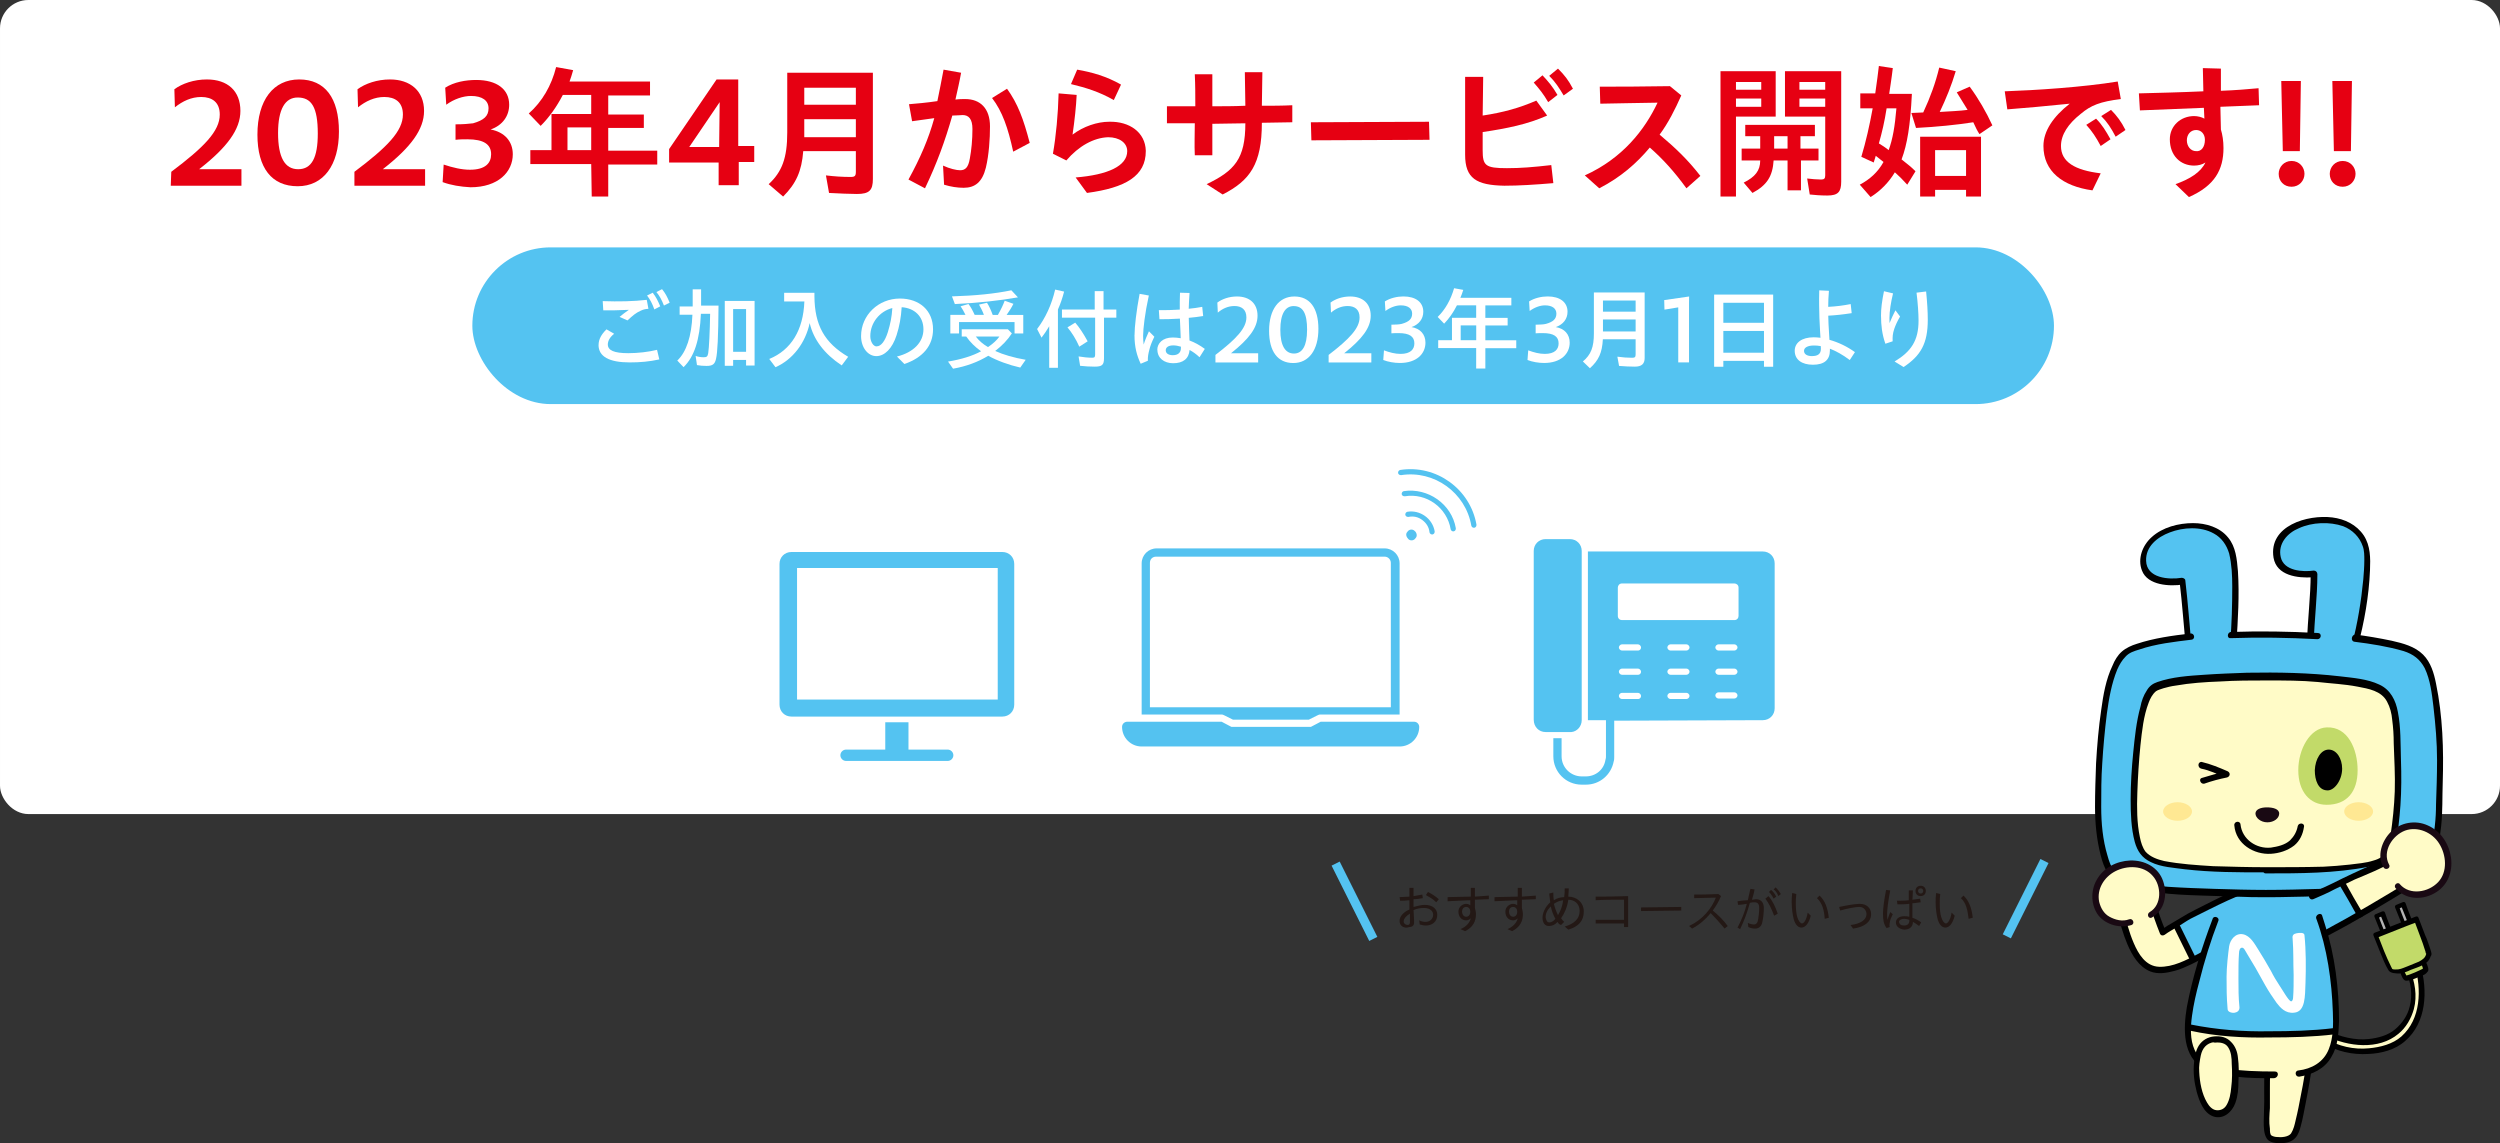 <?xml version="1.0" encoding="UTF-8"?>
<svg id="_レイヤー_2" data-name="レイヤー 2" xmlns="http://www.w3.org/2000/svg" viewBox="0 0 484.6 221.6">
  <rect x="0" y="0" width="484.6" height="221.6" fill="#333333" stroke="none"/>
  <defs>
    <style>
      .cls-1 {
        fill: #e60012;
      }

      .cls-2, .cls-3 {
        fill: #fff;
      }

      .cls-4 {
        fill: #fffbc7;
      }

      .cls-5 {
        fill: #ffe893;
      }

      .cls-6 {
        fill: #c2da69;
      }

      .cls-7 {
        fill: #b3b3b3;
      }

      .cls-8 {
        fill: #190913;
      }

      .cls-9 {
        fill: #231815;
      }

      .cls-10 {
        fill: #54c2f0;
      }

      .cls-11 {
        fill: #54c3f1;
      }

      .cls-3 {
        stroke: #fff;
      }

      .cls-3, .cls-12 {
        stroke-miterlimit: 10;
      }

      .cls-12 {
        fill: none;
        stroke: #54c3f1;
        stroke-width: 1.76px;
      }
    </style>
  </defs>
  <g id="_レイヤー_2-2" data-name=" レイヤー 2">
    <g>
      <line class="cls-12" x1="258.9" y1="167.4" x2="266.2" y2="182"/>
      <line class="cls-12" x1="396.3" y1="166.9" x2="389" y2="181.5"/>
      <rect class="cls-3" x=".5" y=".5" width="483.6" height="156.8" rx="5" ry="5"/>
      <g>
        <path class="cls-9" d="M271.3,178.4c0-.7,.7-1.6,1.9-2.1v-1.8c-.7,.1-1.3,.1-1.8,.1l-.1-.7c.5,0,1.2-.1,1.9-.1v-1.7h.8v1.6c.6-.1,1.2-.2,1.7-.3l.1,.7c-.5,.1-1.2,.2-1.8,.2v1.5c.8-.2,1.5-.4,2.2-.4,1.5,0,2.4,.8,2.4,1.9,0,1.4-1,2.1-2.2,2.1-.4,0-.9-.1-1.2-.2l-.1-.8c.4,.2,.8,.3,1.2,.3,.9,0,1.5-.6,1.5-1.4,0-.6-.5-1.3-1.8-1.3-.6,0-1.3,.1-2,.4l.1,1.9v.6c0,.6-.5,.8-.9,.8-1.1,.4-2-.3-1.9-1.3h0Zm1.6,.9c.2,0,.4-.2,.4-.5v-1.7c-.7,.4-1.2,1-1.2,1.4-.1,.5,.4,.8,.8,.8h0Zm3.5-5.8l.4-.6c.8,.4,1.4,.8,2.1,1.4l-.5,.6c-.7-.7-1.3-1-2-1.4h0Z"/>
        <path class="cls-9" d="M283.1,180.1c1-.4,1.8-1.2,2-2.1-.3,.3-.6,.4-.9,.4-.9,0-1.5-.7-1.5-1.7,0-.9,.8-1.5,1.5-1.5,.3,0,.6,.1,.8,.3v-1c-1.5,.1-3.1,.1-4.4,.2v-.8c1.3,0,2.9-.1,4.5-.1v-1.7h.8v1.7c1-.1,1.9-.1,2.7-.2v.7c-.8,0-1.7,.1-2.7,.1v1.6c.1,.4,.2,.8,.2,1.2,0,1.3-.5,2.5-2.1,3.3l-.9-.4h0Zm1.9-3.4c0-.5-.3-.9-.8-.9s-.8,.4-.8,.9,.3,1,.8,1,.8-.4,.8-1Z"/>
        <path class="cls-9" d="M292.2,180.1c1-.4,1.8-1.2,2-2.1-.3,.3-.6,.4-.9,.4-.9,0-1.5-.7-1.5-1.7,0-.9,.8-1.5,1.5-1.5,.3,0,.6,.1,.8,.3v-1c-1.5,.1-3.1,.1-4.4,.2v-.8c1.3,0,2.9-.1,4.5-.1v-1.7h.8v1.7c1-.1,1.9-.1,2.7-.2v.7c-.8,0-1.7,.1-2.7,.1v1.6c.1,.4,.2,.8,.2,1.2,0,1.3-.5,2.5-2.1,3.3l-.9-.4h0Zm1.9-3.4c0-.5-.3-.9-.8-.9s-.8,.4-.8,.9,.3,1,.8,1,.8-.4,.8-1Z"/>
        <path class="cls-9" d="M301.9,178.7c-.5,.6-1.1,.8-1.7,.8-.7,0-1.2-.6-1.2-1.6,0-.9,.5-2.1,1.5-3-.1-.5-.1-1.1-.2-1.7l.8-.2c0,.5,0,1,.1,1.5,.6-.4,1.3-.6,2-.6,.1-.6,.1-1.1,.1-1.7h.8c0,.5-.1,1.1-.1,1.6,1.6,0,3,1.1,3,2.9s-1,2.9-3,3.5l-.7-.6c1.8-.5,2.9-1.5,2.9-3s-1.1-2.2-2.2-2.2c-.2,1.4-.7,2.6-1.4,3.6,.2,.3,.4,.5,.6,.7l-.6,.6c-.4-.1-.5-.3-.7-.6h0Zm-1.6,.1c.4,0,.8-.2,1.2-.7-.4-.7-.7-1.5-.9-2.4-.7,.7-1,1.4-1,2.1,.1,.6,.3,1,.7,1h0Zm1.7-1.4c.5-.8,.9-1.9,1-2.9-.7,.1-1.2,.3-1.8,.7,.2,.8,.5,1.6,.8,2.2Z"/>
        <path class="cls-9" d="M309.3,178.3h5.5v-3.9c-2.1,0-3.9,0-5.5,.1v-.7c1.5,0,3.6,0,6.3-.1v6h-.8v-.7h-5.5v-.7h0Z"/>
        <path class="cls-9" d="M318.1,175.9l7.8-.1v.7l-7.8,.1v-.7Z"/>
        <path class="cls-9" d="M327.4,179.5c2.6-1.2,4.4-3.4,5.2-5.5-1.5,0-3,.1-4.2,.1v-.7c1.2,0,2.7,0,4.7-.1l.5,.4c-.4,1-1,2-1.6,2.8,1.1,.9,2.1,1.9,2.9,3l-.6,.5c-.9-1.1-1.8-2.1-2.7-3-1,1.2-2.1,2.2-3.6,3l-.6-.5h0Z"/>
        <path class="cls-9" d="M336.8,179.8c.8-1.5,1.4-3,1.8-4.6-.6,.1-1.2,.2-1.7,.2l-.1-.7c.6-.1,1.5-.2,2-.2,.2-.8,.3-1.5,.5-2.2l.8,.1c-.1,.7-.3,1.3-.5,2,.3,0,.6-.1,.8-.1,.9,0,1.5,.6,1.5,1.7,0,.9-.1,1.9-.3,2.8-.2,.9-.8,1.2-1.4,1.2-.4,0-.9-.1-1.3-.3l-.1-.8c.4,.2,.9,.3,1.2,.3,.4,0,.7-.3,.8-1,.1-.6,.2-1.4,.2-2.2s-.3-1.1-.9-1.1c-.2,0-.5,0-.9,.1-.5,1.8-1.1,3.5-1.9,5.1l-.5-.3h0Zm5.4-5.6l.6-.5c.8,.9,1.3,2,1.8,3.4l-.7,.4c-.5-1.3-1-2.4-1.7-3.3Zm.7-1.3l.4-.4c.4,.3,.7,.7,1,1.3l-.5,.4c-.3-.6-.6-1-.9-1.3Zm.9-.5l.4-.4c.4,.4,.7,.8,1,1.3l-.5,.4c-.2-.6-.5-1-.9-1.3Z"/>
        <path class="cls-9" d="M347.7,178.2c-.2-.8-.4-2-.4-3.3,0-.5,0-1.1,.1-1.8l.8,.2c-.1,.7-.1,1.2-.1,1.9,0,1.1,.1,2,.3,2.6,.2,.7,.6,1.2,.9,1.2,.4,0,.9-.8,1.1-2.1l.6,.6c-.4,1.6-1.1,2.3-1.8,2.3s-1.2-.6-1.5-1.6h0Zm4.5-4.1l.5-.5c1.1,1,1.6,2.5,1.8,4.3l-.8,.2c-.1-1.7-.5-3.1-1.5-4h0Z"/>
        <path class="cls-9" d="M358.7,179.3c1.9-.2,3.1-1,3.1-2.1,0-.7-.5-1.4-1.4-1.4-.5,0-1,.1-1.6,.2s-1.4,.3-2.1,.5l-.2-.7c.6-.1,1.4-.3,2.1-.4s1.4-.2,1.9-.2c1.3,0,2.2,.8,2.2,2,0,1.5-1.3,2.5-3.5,2.8l-.5-.7h0Z"/>
        <path class="cls-9" d="M365,177.1c0-1,.2-2.6,.6-4.6l.8,.1c-.4,2-.6,3.8-.6,4.5,0,.4,0,.8,.1,1.2,.1-.5,.3-1,.5-1.5l.5,.4c-.2,.5-.4,.8-.5,1.2-.1,.5-.2,.9-.1,1.3l-.6,.2c-.6-.8-.7-1.6-.7-2.8h0Zm2.5,1.7c0-.7,.6-1.2,1.6-1.2,.3,0,.6,0,1,.1v-2.5c-.8,.1-1.5,.1-2.3,.1l-.1-.7c.8,0,1.6,0,2.3-.1v-1.9h.8c0,.7-.1,1.3-.1,1.8,.5-.1,1-.1,1.5-.2l.1,.7c-.5,.1-1,.1-1.6,.2v2.8c.6,.2,1.2,.5,1.7,.9l-.4,.7c-.4-.3-.8-.6-1.2-.8,0,1-.7,1.5-1.7,1.5-.9-.1-1.6-.6-1.6-1.4h0Zm1.6,.6c.6,0,1-.3,1-.9v-.2c-.3-.1-.7-.2-1-.2-.6,0-1,.3-1,.6,.1,.5,.4,.7,1,.7Zm2.2-6.7c0-.6,.4-1,1-1s1,.4,1,1-.4,1-1,1-1-.4-1-1Zm1.5,0c0-.3-.2-.5-.5-.5s-.5,.2-.5,.5,.2,.5,.5,.5,.5-.2,.5-.5Z"/>
        <path class="cls-9" d="M375.6,178.2c-.2-.8-.4-2-.4-3.3,0-.5,0-1.1,.1-1.8l.8,.2c-.1,.7-.1,1.2-.1,1.9,0,1.1,.1,2,.3,2.6,.2,.7,.6,1.2,.9,1.2,.4,0,.9-.8,1.1-2.1l.6,.6c-.4,1.6-1.1,2.3-1.8,2.3s-1.2-.6-1.5-1.6h0Zm4.5-4.1l.5-.5c1.1,1,1.6,2.5,1.8,4.3l-.8,.2c-.2-1.7-.5-3.1-1.5-4h0Z"/>
      </g>
      <g>
        <g>
          <path class="cls-4" d="M451.1,200.4c4,2,8.3,2.2,11.6,.9,2.9-1.2,7.1-5.9,4.1-13.1l1.9-.9c2.4,8.7-1.3,14.3-5.3,15.7-4.5,1.7-9.5,1.1-12.8-1.1l.5-1.5h0Z"/>
          <path d="M450.9,200.8c4.2,2.1,10.2,2.8,14-.4,1.5-1.2,2.5-3,3-4.8,.7-2.6,.2-5.3-.8-7.7-.1,.2-.1,.4-.2,.6,.6-.3,1.3-.6,1.9-.9-.2-.1-.5-.2-.7-.4,1.3,4.6,1.2,10.3-2.6,13.7-1.7,1.5-4.1,2.1-6.3,2.3-2.9,.3-6-.4-8.4-1.9,.1,.2,.1,.4,.2,.6,.2-.5,.3-1,.5-1.4,.2-.6-.7-.9-.9-.3-.2,.5-.3,1-.5,1.4-.1,.2,0,.4,.2,.6,2.6,1.6,5.7,2.3,8.8,2.1,2.5-.1,5.2-.8,7.1-2.5,4.2-3.6,4.4-9.8,3-14.7-.1-.3-.4-.5-.7-.4-.6,.3-1.3,.6-1.9,.9-.2,.1-.3,.4-.2,.6,.9,2.2,1.3,4.6,.7,6.9-.4,1.7-1.4,3.2-2.8,4.4s-3.3,1.7-5.1,1.9c-2.7,.3-5.5-.4-8-1.6-.5-.2-.9,.8-.3,1h0Z"/>
        </g>
        <g>
          <path class="cls-4" d="M439.9,204.4c-.5,3.6-.3,6.3-.3,8.6,0,1.8-.3,5.8,.3,7.3,.5,1,4,1,4.8-.2,.8-1.1,1.1-3.2,2-7.1,.8-3.9,1.3-8.1,1.3-8.1"/>
          <path d="M439.2,204.4c-.4,3.1-.3,6.1-.3,9.1,0,1.3-.1,2.6-.1,3.9,0,1,0,2.4,.6,3.3,.5,.8,1.8,.9,2.6,.9,1,0,2.2-.2,2.9-1,.6-.6,.9-1.6,1.1-2.4,.4-1.4,.6-2.8,.9-4.2,.6-3,1.1-6,1.5-9,.1-.8-1.1-.9-1.2-.1-.3,2.5-.7,5-1.2,7.4-.3,1.6-.6,3.2-1,4.8-.2,.9-.4,1.8-.9,2.6-.5,.7-1.9,.8-2.7,.7-.3,0-.8-.1-1.1-.3-.3-.2-.3-.9-.3-1.3-.2-1.3-.1-2.7,0-4v-3.6c0-2.2,0-4.4,.4-6.6,.2-.9-1-1-1.2-.2h0Z"/>
        </g>
        <g>
          <path class="cls-4" d="M419.2,180.7c-.6-1.4-1.8-4.7-2.1-6.1l-6.1,1.8c.6,3.1,2.3,9.9,5.8,11.3,1.8,.8,4.2,.2,6-.5,.6-.2,1.4-.6,2.4-1.1l-3.4-6.9c-1.1,.5-1.9,1-2.6,1.5h0Z"/>
          <path class="cls-11" d="M435.3,172.5c-1.9,.6-8.7,3.9-11.1,5.2-.9,.6-1.7,1.1-2.5,1.5l3.4,6.9c2.7-1.3,6.3-3.3,8.3-4.9l1.9-8.7h0Z"/>
        </g>
        <path d="M417,174c-2,.6-4.1,1.2-6.1,1.8-.3,.1-.6,.4-.5,.7,.5,2.3,1.1,4.5,2,6.6s2.2,4.3,4.4,5.2c1.5,.6,3.2,.3,4.7-.1,1.2-.3,2.2-.8,3.3-1.3,2.5-1.2,5-2.6,7.4-4.1,.6-.4,1.1-.8,1.7-1.2,.6-.5-.2-1.4-.8-.9-2.2,1.6-4.6,2.9-7,4.2-2.3,1.2-4.9,2.6-7.6,2.5-2.6-.1-4-2.5-4.9-4.6s-1.5-4.4-2-6.6c-.2,.2-.3,.5-.5,.7,2-.6,4.1-1.2,6.1-1.8,.7-.2,.5-1.4-.2-1.1h0Z"/>
        <path d="M421.4,179.8c1,2.1,2.1,4.2,3.1,6.3,.3,.7,1.4,.2,1.1-.5-1-2.1-2.1-4.2-3.1-6.3-.4-.7-1.5-.2-1.1,.5h0Z"/>
        <g>
          <path class="cls-11" d="M452.8,199.9c.2-3.8-.3-9.8-1.1-14.4-1.3-6.6-2.8-10.5-3.9-12.1s-5.5-2.4-8.2-2.4-4.4,1-5.8,1.8c-2.1,1.2-3.5,3.7-4.4,6-1.3,3.7-2.4,6.8-3.4,10.7-.6,2.6-1.7,6.3-1.7,9.7,5.2,1.2,10,1.5,14.5,1.5,2.5-.1,9.8-.2,14-.8h0Z"/>
          <path class="cls-4" d="M438.7,200.6c-4.5,0-9.3-.3-14.5-1.5-.1,3.5,.9,6.6,4.3,7.9,4.2,1.4,11,1.3,15.2,1.3s7.6-1.6,8.7-6c.2-.6,.3-1.5,.3-2.4-4.1,.6-11.4,.7-14,.7h0Z"/>
        </g>
        <g>
          <g>
            <rect class="cls-7" x="461.31" y="177.19" width="1.3" height="4.7" transform="translate(-33.64 183.99) rotate(-21.75)"/>
            <path d="M463.3,181.1c-.4,.2-.8,.3-1.2,.5,.2,.1,.4,.1,.6,.2-.6-1.5-1.2-2.9-1.7-4.4-.1,.2-.1,.4-.2,.6,.4-.2,.8-.3,1.2-.5-.2-.1-.4-.1-.6-.2,.6,1.5,1.2,2.9,1.7,4.4,.2,.6,1.1,.2,.9-.4-.6-1.5-1.2-2.9-1.7-4.4-.1-.3-.4-.3-.6-.2-.4,.2-.8,.3-1.2,.5-.3,.1-.3,.4-.2,.6,.6,1.5,1.2,2.9,1.7,4.4,.1,.3,.4,.3,.6,.2,.4-.2,.8-.3,1.2-.5,.5-.2,0-1.1-.5-.8h0Z"/>
          </g>
          <g>
            <rect class="cls-7" x="465.4" y="175.46" width="1.3" height="4.7" transform="translate(-32.72 184.68) rotate(-21.67)"/>
            <path d="M467.3,179.3c-.4,.2-.8,.3-1.2,.5,.2,.1,.4,.1,.6,.2-.6-1.5-1.2-2.9-1.7-4.4-.1,.2-.1,.4-.2,.6,.4-.2,.8-.3,1.2-.5-.2-.1-.4-.1-.6-.2,.6,1.5,1.2,2.9,1.7,4.4,.2,.6,1.1,.2,.9-.4-.6-1.5-1.2-2.9-1.7-4.4-.1-.3-.4-.3-.6-.2-.4,.2-.8,.3-1.2,.5-.3,.1-.3,.4-.2,.6,.6,1.5,1.2,2.9,1.7,4.4,.1,.3,.4,.3,.6,.2,.4-.2,.8-.3,1.2-.5,.5-.1,.1-1-.5-.8h0Z"/>
          </g>
          <g>
            <path class="cls-6" d="M470.1,187.9c-.1,.4-3.6,1.8-3.9,1.5-.2-.2-1.4-3.2-1.4-3.2l4.1-1.7c-.1,.1,1.3,3,1.2,3.4h0Z"/>
            <path d="M469.6,187.8q.1-.1,0,0c-.1,.1-.3,.1-.4,.2-.4,.2-.7,.3-1.1,.5-.5,.2-1.4,.6-1.8,.6,.2,0,.3,.2,.2,.1-.1-.1-.1-.3-.2-.4-.2-.4-.3-.7-.5-1.1-.2-.5-.4-1-.6-1.5-.1,.2-.1,.4-.2,.6,1.4-.6,2.7-1.1,4.1-1.7-.2-.1-.4-.1-.6-.2,.2,.5,.4,.9,.6,1.4,.2,.4,.6,1.3,.6,1.7-.1,.6,.9,.7,1,.1,.1-.6-.4-1.4-.6-2s-.5-1.1-.7-1.6c-.1-.2-.4-.3-.6-.2-1.4,.6-2.7,1.1-4.1,1.7-.2,.1-.3,.4-.2,.6,.3,.7,.5,1.3,.8,2,.2,.5,.5,1.5,1.1,1.5,.8,0,1.7-.4,2.4-.7,.5-.2,1.6-.5,1.8-1.2,.1-.7-.8-1-1-.4h0Z"/>
          </g>
          <g>
            <path class="cls-6" d="M470.8,185c-.1,.5-.5,1.1-1,1.4-.5,.3-3.7,1.6-4.3,1.7-.6,.1-1.6,.1-2.1-.2-.4-.4-3-6.8-3-6.8l7.9-3.1c.1,.1,2.6,6.5,2.5,7h0Z"/>
            <path d="M470.3,184.9c-.2,.8-.7,1.1-1.4,1.5-.7,.3-1.5,.6-2.2,.9-.6,.2-1.1,.5-1.8,.6-.3,0-1,.1-1.2-.1l-.2-.4c-1-2-1.8-4.1-2.6-6.2-.1,.2-.1,.4-.2,.6,2.6-1,5.2-2.1,7.9-3.1-.2-.1-.4-.1-.6-.2,.4,1.1,.8,2.1,1.2,3.2,.3,.8,.6,1.6,.8,2.3,.1,.3,.2,.5,.2,.8,0-.1,.1,0,.1,.1s-.1,.2,0,.1c-.1,.6,.9,.7,1,.1,.1-.4-.2-1-.3-1.4-.3-.8-.5-1.6-.9-2.4-.4-1.1-.9-2.3-1.3-3.4-.1-.3-.4-.3-.6-.2-2.6,1-5.2,2.1-7.9,3.1-.3,.1-.3,.4-.2,.6,.4,1,.8,2,1.2,3,.5,1.2,1,2.6,1.7,3.7,.4,.6,1.5,.6,2.2,.6,.7-.1,1.5-.4,2.1-.7,1.5-.6,3.5-1,3.9-2.8,.2-.6-.7-.9-.9-.3h0Z"/>
          </g>
        </g>
        <path class="cls-2" d="M434.1,195.3c-.2-1.9-.2-3.7-.2-5.6,0-1.7,0-3.5,.1-4.8,0-.7,.2-1.2,.6-1.2s.6,.6,1.1,1.4c.5,.8,1.1,1.8,1.5,2.5,.6,1.1,1.3,2.3,1.9,3.4,.8,1.4,1.3,2.1,2.2,3.4,.7,.9,1.7,2.1,3.4,1.9,2.2-.2,2.1-3.2,2.2-5.8,.1-2.9,.1-6.3-.2-9.2,0-.6-1-.5-1.5-.4-.6,.1-.9,.4-.8,1,.2,2.6,.1,4.5,.2,7.1,0,1.3,0,3.2-.1,4.3,0,.3-.1,.8-.4,.8-.5-.1-1.7-2.3-2.2-3-.6-.9-1.2-1.9-1.7-2.9-.8-1.4-1.6-2.8-2.5-4.2-.7-1.1-1.5-2.6-2.9-2.9-1.5-.3-2.5,1.1-2.7,2.3-.2,1.4-.5,4.1-.5,5.9,0,2.3,0,4,.2,6.3,0,.6,.9,.8,1.4,.7s.9-.4,.9-1h0Z"/>
        <path d="M441,207.7c-3.3,0-6.6-.1-9.9-.6-1.3-.2-2.6-.6-3.8-1.3-.9-.6-1.5-1.4-1.9-2.3-.9-2-.8-4.4-.5-6.6,.3-2.2,.8-4.4,1.4-6.6,1-4,2.2-7.9,3.7-11.8,.3-.7-.9-1.1-1.1-.4-2.1,5.5-3.9,11.3-5,17.1-.7,4.2-.9,9.7,3.4,12,1.8,1,4.1,1.2,6.1,1.5,2.5,.3,4.9,.3,7.4,.3,.9-.1,1-1.3,.2-1.3h0Z"/>
        <path d="M424.6,199.8c5,1.1,10.2,1.4,15.3,1.3,4.2,0,8.4-.1,12.6-.6,.8-.1,.6-1.3-.2-1.2-4.1,.5-8.3,.6-12.4,.6-5.1,.1-10.2-.3-15.2-1.3-.7-.1-.8,1.1-.1,1.2h0Z"/>
        <path d="M435.1,171.9c-2.6,.9-5.1,2.2-7.5,3.4-1.2,.6-2.4,1.2-3.5,1.8-.9,.5-1.8,1.1-2.7,1.6-.9,.5-1.7,1-2.5,1.6,.3,.1,.6,.1,.9,.2-.8-1.9-1.6-4-2-6-.2-.8-1.4-.6-1.2,.2,.5,2.1,1.3,4.3,2.1,6.3,.2,.4,.6,.4,.9,.2,.8-.6,1.6-1,2.4-1.5,.9-.5,1.7-1.1,2.6-1.6,1.2-.6,2.4-1.2,3.6-1.8,2.4-1.2,4.9-2.4,7.4-3.3,.7-.3,.2-1.4-.5-1.1h0Z"/>
        <g>
          <path class="cls-4" d="M429.3,201.5c-3.1,.3-3.2,3.2-3.4,5.4-.2,2.2,.8,9.2,4.2,9,2.4-.2,3.2-3,3.2-7.7,.1-4-.2-7-4-6.7h0Z"/>
          <path d="M429.2,200.9c-1.2,.1-2.3,.7-3,1.8-.6,1-.8,2.1-.9,3.2-.2,1.9,0,3.8,.5,5.7,.5,1.8,1.3,4.1,3.2,4.8,2,.7,3.7-.9,4.3-2.6,.5-1.4,.6-2.8,.6-4.2,.1-1.5,.1-3.1-.1-4.6-.1-1.1-.5-2.2-1.3-3-.9-1-2.1-1.2-3.3-1.1-.8,.1-.6,1.3,.2,1.2,1-.1,2,.1,2.5,.9,.6,.9,.7,2.1,.7,3.2,.1,1.5,.1,3.1-.1,4.6-.1,1.1-.3,2.4-.9,3.4-.4,.7-1.1,1.1-2,1-.8-.1-1.4-.8-1.8-1.5-1-1.7-1.4-3.9-1.5-5.9-.1-1.1,.1-2.2,.3-3.2,.3-1.4,1.1-2.4,2.6-2.6,1,.1,.8-1.1,0-1.1h0Z"/>
        </g>
        <g>
          <g>
            <path class="cls-11" d="M424.2,125.3c-.5-5.6-.7-8.5-1.2-12.7,0,0-7,1-7.5-3.3-.4-3.7,2.6-6.3,6.8-7.1,5.1-1,8.6,.9,10,3.6,1.2,2.5,1.2,9,1,12.3-.2,4.2-.3,6.6-.3,6.6l-8.8,.6h0Z"/>
            <path d="M424.8,125.2c-.4-4.2-.7-8.5-1.2-12.7,0-.3-.4-.5-.7-.5-2.5,.4-6.8,.1-6.9-3.3-.1-2.8,2.2-4.6,4.6-5.5,2.6-1,6-1.2,8.5,.2,1.5,.8,2.5,2.2,3,3.9,.5,2.1,.6,4.3,.6,6.4,0,3.6-.1,7.3-.4,10.9,.2-.2,.3-.4,.5-.5-2.9,.2-5.8,.4-8.7,.6-.8,.1-.6,1.2,.2,1.2,2.9-.2,5.8-.4,8.7-.6,.3,0,.5-.3,.5-.5,.3-4.7,.6-9.4,.3-14.1-.2-2.3-.4-4.7-1.9-6.5-1.6-2-4.3-2.8-6.8-2.8-2.8,0-5.9,.8-8,2.7-1.8,1.6-2.8,4.2-1.9,6.5,1.1,2.9,5.4,3.1,8,2.7-.2-.2-.5-.3-.7-.5,.5,4.2,.8,8.5,1.2,12.7,0,.7,1.1,.5,1.1-.3h0Z"/>
          </g>
          <g>
            <path class="cls-11" d="M447.9,124.6c.2-5.6,.7-9.1,.7-13.3,0,0-7.5,1.1-7.2-4.4,.2-3.7,3.9-5.7,8.1-6,5.2-.4,8.1,1.9,9.1,4.8,.9,2.6,0,9.1-.5,12.3-.7,4.1-1.5,7.2-1.5,7.2l-8.7-.6h0Z"/>
            <path d="M448.5,124.6c.1-4.4,.7-8.9,.7-13.3,0-.4-.3-.7-.7-.7-2.1,.3-5.8,.1-6.4-2.6-.6-2.6,1.3-4.7,3.5-5.6,2.6-1.2,6-1.3,8.6-.4,1.8,.7,3.2,2.1,3.8,3.9,.3,.8,.3,1.8,.3,2.7,0,1.2-.1,2.5-.2,3.7-.4,4.2-1.1,8.5-2.2,12.7,.2-.1,.4-.3,.6-.4-2.9-.2-5.8-.4-8.7-.7-.8-.1-.9,1.2-.1,1.2,2.9,.2,5.8,.4,8.7,.7,.2,0,.6-.1,.6-.4,1.3-4.8,2.2-9.9,2.4-14.9,.1-2.3,.1-4.7-1.2-6.7-1.4-2.1-3.7-3.2-6.1-3.5-4.8-.6-12.4,1.6-11.4,7.8,.6,3.5,4.7,4,7.6,3.8h.3c-.2-.2-.5-.4-.7-.7,0,4.4-.6,8.9-.7,13.3,.1,.8,1.3,.9,1.3,.1h0Z"/>
          </g>
          <path class="cls-11" d="M456.5,123.8c4.4,.5,9.7,1.6,11.5,2.6,3,1.7,3.7,5.2,4.5,12.3,.8,7.1,.3,11.7,.3,16.8s-1.1,12.9-3.6,14.7c-3,2.2-8.5,2.5-12.6,2.6-6.1,.2-10.4,.5-16.9,.5s-10.1-.2-16.2-.4c-4.1-.2-11.4-.9-13.7-2.9-2-1.8-3.1-8.1-3.1-13.2s0-9.3,.8-16.4,2.1-12.8,5.3-14.2c2.5-1.2,7.2-2.1,11.9-2.6l4.6-.4,3.3-.1c2.1-.1,3.9-.1,5.6-.1,3.4,0,7.3,.1,11.1,.3l3.4,.2,3.8,.3h0Z"/>
          <g>
            <path class="cls-4" d="M439.2,168.7c-5.5,0-12.4-.2-17.2-.8-3-.4-5.6-.8-6.9-2.8-1.6-2.4-1.7-9.9-1.3-14.9,.5-7,1.2-15.6,4-16.9,2.9-1.4,7.9-1.5,11.2-1.8,2.3-.2,7.1-.3,10.6-.3s7.4,.2,9.7,.3c3.3,.3,10,.7,12.5,2.4,3.3,2.3,2.7,8.6,3.1,15.7,.2,5-.6,13.2-1.7,15.5-1,2.2-4,2.4-6.9,2.8-4.9,.6-11.5,.8-17.1,.8h0Z"/>
            <path d="M439.3,168.1c-3.4,0-6.9-.1-10.3-.2-3.2-.2-6.4-.4-9.5-1-1.3-.3-2.7-.8-3.6-1.8-.6-.8-.9-1.8-1.1-2.8-.6-2.8-.6-5.8-.5-8.6,.1-3.1,.3-6.2,.6-9.2,.3-2.8,.6-5.7,1.6-8.3,.3-.8,.7-1.6,1.4-2.2,.4-.3,1-.4,1.5-.6,.7-.2,1.5-.4,2.3-.5,2.8-.5,5.8-.7,8.6-.8,3.1-.2,6.1-.2,9.2-.2,3.3,0,6.6,0,9.8,.3,2.6,.3,5.1,.4,7.7,.9,2.1,.4,4.6,.8,5.7,2.9,.6,1.1,.9,2.3,1,3.5,.2,1.5,.3,3,.3,4.6,.1,3.1,.3,6.2,.2,9.3-.1,2.8-.4,5.7-.8,8.4-.2,1-.4,1.9-.7,2.9-.4,1.2-1.5,1.8-2.6,2.1-1.5,.5-3.2,.6-4.7,.8-1.7,.2-3.3,.3-5,.4-3.7,.1-7.4,.1-11.1,.1-.8,0-.9,1.2-.1,1.2,6.6,0,13.4,0,20-1.3,1.3-.2,2.7-.6,3.7-1.6,.7-.7,1.1-1.6,1.3-2.6,.7-2.5,.9-5.1,1.1-7.7,.2-2.9,.2-5.9,.1-8.8-.1-3.1,0-6.3-.6-9.3-.4-2.2-1.4-4.3-3.6-5.3-2.3-1.1-5.1-1.3-7.6-1.6-6-.7-12-.8-18-.7-2.8,.1-5.6,.2-8.4,.4-3,.2-6.1,.4-9,1.4-.9,.3-1.6,.8-2.1,1.7-.6,.9-1,2-1.2,3.1-.8,2.9-1.1,5.9-1.4,8.9s-.5,6.1-.5,9.1c0,2.7,.1,5.6,.8,8.2,.5,1.8,1.4,3.1,3.1,3.9,2,1,4.5,1.1,6.6,1.4,5.2,.6,10.4,.6,15.6,.6,.9,.2,1-1,.2-1h0Z"/>
          </g>
          <path class="cls-6" d="M457,149.3c0,4.2-2.1,6.7-6,6.7-3.3,0-5.5-2.6-5.5-6.7s2.3-8.2,5.5-8.3c4.1-.2,6,4.2,6,8.3Z"/>
          <path class="cls-8" d="M441.8,157.7c0,.9-1,1.7-2.3,1.7s-2.3-.9-2.3-1.7,1-1.2,2.2-1.2,2.4,.3,2.4,1.2h0Z"/>
          <path class="cls-5" d="M424.9,157.3c0,1-1.3,1.8-2.8,1.8s-2.8-.8-2.8-1.8,1.3-1.8,2.8-1.8,2.8,.8,2.8,1.8Z"/>
          <path class="cls-5" d="M460,157.3c0,1-1.3,1.8-2.8,1.8s-2.8-.8-2.8-1.8,1.3-1.8,2.8-1.8,2.8,.8,2.8,1.8Z"/>
          <path d="M448.7,149.3c0,2,.7,3.8,2.3,3.9,1.4,.2,3-1.9,3-4.2,0-2-1.1-3.7-2.6-3.7s-2.6,1.8-2.7,4Z"/>
          <path d="M445.4,160.1c-.2,1.1-.7,2-1.5,2.8-1,.9-2.4,1.2-3.7,1.4-2.8,.3-5.6-1.6-5.9-4.5-.1-.8-1.3-.6-1.2,.2,.3,3.6,3.8,5.7,7.1,5.5,1.6-.1,3.2-.6,4.5-1.6,1.1-.9,1.7-2.2,1.9-3.6,.2-.8-1-.9-1.2-.2h0Z"/>
          <path d="M426.7,149c1.6,.3,3.2,1.1,4.7,1.7,0-.4,.1-.8,.1-1.2-1.6,.4-3.1,.8-4.7,1.3-.7,.2-.2,1.3,.5,1.1,1.4-.5,2.9-.9,4.4-1.2,.6-.2,.7-.9,.1-1.2-1.6-.7-3.3-1.4-5-1.8-.8-.1-.9,1.1-.1,1.3h0Z"/>
          <path d="M456.4,124.4c3.2,.4,6.4,.9,9.5,1.8,1.9,.6,3.2,1.6,4.1,3.3,1.1,2.3,1.4,5,1.7,7.5,.4,3.5,.7,6.9,.7,10.4,0,2.8-.1,5.7-.2,8.5,0,2.8-.3,5.7-1,8.5-.5,2.1-1.1,4.5-3,5.6-2.5,1.5-5.8,1.7-8.6,1.9-3.3,.2-6.6,.3-9.9,.4-3.5,.1-7,.2-10.5,.2-3.3,0-6.6-.1-9.9-.2-3-.1-6-.2-9-.4-2.7-.2-5.5-.6-8-1.5-.9-.3-1.8-.7-2.4-1.4-.7-.9-1.1-2.1-1.4-3.2-.9-3-1.2-6.2-1.2-9.4,0-2.8,0-5.6,.2-8.4,.2-3.3,.5-6.5,.9-9.7,.4-2.9,.9-5.8,2-8.5,.4-.9,.9-1.8,1.6-2.5,.7-.8,1.7-1.1,2.7-1.4,3.2-1.1,6.8-1.5,10.1-1.9,.8-.1,.6-1.3-.2-1.2-3.5,.4-7.1,.9-10.4,2-1,.3-2.1,.8-2.9,1.5s-1.4,1.7-1.8,2.7c-1.3,2.7-1.8,5.7-2.2,8.6-.5,3.4-.8,6.9-1,10.4-.1,2.8-.2,5.6-.2,8.4,0,3.1,.3,6.3,1.1,9.4,.3,1.2,.7,2.4,1.4,3.5,.5,.9,1.2,1.4,2.1,1.9,2.3,1.2,5,1.5,7.5,1.8,2.9,.4,5.8,.5,8.7,.6,3.2,.1,6.4,.2,9.5,.3,7,.1,13.9-.2,20.9-.5,3-.1,6.1-.3,9-1.2,1.2-.4,2.5-.9,3.5-1.7,.8-.6,1.2-1.6,1.6-2.4,1.1-2.5,1.5-5.3,1.8-8,.3-2.8,.2-5.6,.3-8.4,.2-6.4,0-12.9-1.3-19.2-.4-2-1-4.1-2.5-5.6-1.6-1.6-3.9-2.2-6.1-2.7-2.4-.5-4.7-.9-7.1-1.2-.7,.1-.9,1.3-.1,1.4h0Z"/>
          <path d="M432.4,123.7c5.6-.2,11.2-.1,16.8,.2,.8,0,.9-1.2,.1-1.2-5.6-.3-11.2-.4-16.8-.2-.8,0-.9,1.3-.1,1.2h0Z"/>
        </g>
        <g>
          <path class="cls-4" d="M416.9,177.3c2.3-1.3,2.8-4.5,1.5-6.9-1.5-2.8-4.7-3.4-7.4-2.5-4.2,1.2-6,5.4-4.1,8.7,1,1.8,4,3,6.1,2.2"/>
          <path class="cls-8" d="M417.2,177.8c2.4-1.4,3-4.4,2.1-7-.9-2.7-3.6-4.1-6.4-4-2.6,.1-5.2,1.4-6.5,3.8-1.2,2.1-1.1,5,.4,6.9,1.5,1.8,4.2,2.5,6.4,1.8,.7-.3,.2-1.4-.5-1.1-1.3,.5-2.7,.1-3.8-.5-1.1-.6-1.7-1.7-2-2.9-.5-2.5,1-4.8,3.1-5.9,2.3-1.2,5.5-1.2,7.3,.9,1.7,1.9,1.8,5.6-.6,7-.7,.4-.2,1.5,.5,1h0Z"/>
        </g>
        <g>
          <path class="cls-11" d="M445.9,174.7l1.9,7.8c3-1.5,6.3-3.3,9.7-5.3l-3.6-6.3c-2.7,1.4-5.5,2.5-8,3.8h0Z"/>
          <path class="cls-4" d="M463.8,166.3c-3.5,2-6.4,2.9-9.2,4.3-.2,.1-.5,.3-.8,.4l3.6,6.3c3.4-1.9,6.9-4.1,10.5-6.3l-4.1-4.7h0Z"/>
        </g>
        <path d="M451,181.5c5.9-3.1,11.6-6.5,17.2-10,.7-.4,.1-1.5-.5-1.1-5.7,3.5-11.4,6.9-17.2,10-.7,.4-.2,1.5,.5,1.1h0Z"/>
        <path d="M463.5,165.8c-2.5,1.4-5.1,2.4-7.6,3.6-1.3,.6-2.5,1.2-3.7,1.8-1.4,.7-2.9,1.3-4.3,2-.7,.3-.2,1.4,.5,1.1,1.4-.6,2.8-1.2,4.1-1.9,1.3-.6,2.6-1.3,3.9-1.9,2.6-1.1,5.2-2.1,7.6-3.6,.7-.4,.2-1.5-.5-1.1h0Z"/>
        <g>
          <path class="cls-4" d="M464.8,171.8c1.8,2.1,5.3,2.1,7.6,.3,2.7-2.1,2.6-5.5,1.3-8.2-1.8-3.6-6.3-4.9-9.4-2.5-1.7,1.4-3,4.4-1.8,6.4"/>
          <path class="cls-8" d="M464.4,172.2c1.9,2.2,5,2.3,7.4,1,2.6-1.4,3.7-4.1,3.3-7-.4-2.7-2-5.1-4.5-6.2-2.4-1.1-5.3-.6-7.2,1.3-1.7,1.7-2.7,4.6-1.4,6.8,.4,.7,1.5,.2,1.1-.5-1.4-2.6,.7-5.7,3.1-6.6,2.5-.9,5.3,.4,6.6,2.5,1.4,2.2,1.7,5.5-.2,7.5-1.9,2-5.5,2.6-7.4,.4-.4-.6-1.4,.2-.8,.8h0Z"/>
        </g>
        <path d="M449,178.1c2.1,5.7,3,12.1,3.2,18.1,.1,2.4,.1,5-.8,7.2-1,2.5-3.3,3.8-5.9,4.1-.8,.1-.6,1.3,.2,1.2,2.5-.4,4.9-1.5,6.2-3.8,1.3-2.1,1.4-4.6,1.5-7,0-6.2-.8-12.7-2.7-18.6-.2-.6-.4-1.3-.6-1.9-.3-.6-1.4,0-1.1,.7h0Z"/>
        <path d="M453.4,171.4c1.2,2,2.4,4.1,3.5,6.1,.4,.7,1.5,.2,1.1-.5-1.2-2-2.4-4.1-3.5-6.1-.5-.7-1.5-.2-1.1,.5h0Z"/>
      </g>
      <g>
        <path class="cls-1" d="M33.2,33.3c6.4-4.8,9.4-7.9,9.4-11.1,0-2.4-1.5-3.4-3.6-3.4-1.9,0-3.6,.8-5.1,2l-.1-3.5c1.5-1.1,3.8-1.9,6.3-1.9,4,0,6.5,2.2,6.5,6.1,0,3.6-2.6,7.1-8,11.3h8.2v3.2h-13.7l.1-2.7h0Z"/>
        <path class="cls-1" d="M49.9,26.1c0-6.7,3.1-10.7,8.1-10.7s7.7,3.6,7.7,10.1-3,10.6-8,10.6-7.8-3.5-7.8-10h0Zm11.7-.2c0-5.1-1.2-7-3.9-7-2.4,0-3.8,2.2-3.8,6.9s1.3,7,3.9,7,3.8-2.2,3.8-6.9h0Z"/>
        <path class="cls-1" d="M68.7,33.3c6.4-4.8,9.4-7.9,9.4-11.1,0-2.4-1.5-3.4-3.6-3.4-1.9,0-3.6,.8-5.1,2l-.1-3.5c1.5-1.1,3.8-1.9,6.3-1.9,3.9,0,6.6,2.2,6.6,6.1,0,3.6-2.6,7.1-8,11.3h8.2v3.2h-13.7v-2.7h0Z"/>
        <path class="cls-1" d="M85.8,35.3l.2-3.4c1.8,.6,3.5,1,5.1,1,3,0,4.1-1.3,4.1-3,0-1.9-1.4-2.9-4.6-2.9-.7,0-1.5,0-2.3,.1v-3c1.6,0,2.5-.1,3.4-.2,2.1-.6,3-1.4,3-2.9s-1.2-2.4-3.4-2.4c-1.5,0-3.3,.6-4.8,1.7l-.2-3.3c1.7-1.1,4-1.5,6-1.5,4,0,6.4,1.8,6.4,4.8,0,2.2-1.3,4-3.6,4.8,2.7,.5,4.3,2.3,4.3,4.8,0,3.4-2.8,6.4-8.2,6.4-1.9-.1-3.8-.4-5.4-1h0Z"/>
        <path class="cls-1" d="M114.6,31.8h-11.8v-2.7h4.1v-7h7.7v-3.7h-5.5c-1.2,2.3-2.6,4.3-4.3,6l-2.3-2.4c2.6-2.3,4.4-5.4,5.3-9l3.3,.6c-.2,.8-.5,1.6-.7,2.2h15.6v2.7h-8.1v3.7h6.9v2.6h-6.9v4.4h9.5v2.7h-9.5v6.2h-3.2l-.1-6.3h0Zm0-2.7v-4.4h-4.6v4.4h4.6Z"/>
        <path class="cls-1" d="M139.3,31.5h-9.6v-2.6l9.2-13.5h4.2v12.9h3.1v3.1h-3v4.5h-3.9v-4.4h0Zm.1-3l.1-8.7-5.9,8.7h5.8Z"/>
        <path class="cls-1" d="M149,35.7c2.6-2.4,3.6-5.1,3.6-10V14.1h16.6v20.6c0,2.2-.7,2.9-3.1,2.9-1.5,0-3.3-.1-5.4-.2l-.6-3.4c1.7,.2,3.2,.3,4.8,.3,.8,0,1-.2,1-1v-4h-10.2c-.3,3.9-1.4,6.3-3.9,8.8l-2.8-2.4h0Zm16.9-9.1v-3.5h-10v3.5h10Zm0-6.3v-3.3h-10v3.3h10Z"/>
        <path class="cls-1" d="M176.1,34.8c2.3-4.2,3.9-7.9,5-11.9l-4.3,.6-.6-3.3c1.3-.1,3.5-.3,5.5-.6,.4-1.9,.8-4,1.2-6.1l3.4,.6c-.3,1.7-.7,3.4-1.1,5.2,.7-.1,1.4-.1,1.9-.1,2.9,0,4.8,1.8,4.8,5.3,0,2.4-.2,5.5-.8,8-.7,2.8-2.1,3.9-4.3,3.9-1.2,0-2.5-.2-3.8-.6l-.2-3.7c1.3,.6,2.6,.9,3.3,.9,1,0,1.6-.5,1.9-2.3,.3-1.6,.5-3.6,.5-5.7,0-1.9-.7-2.7-1.9-2.7-.4,0-1.1,.1-2,.1-1.4,4.9-3,9.3-5.3,14.1l-3.2-1.7h0Zm16.2-15.8l2.9-1.8c2.1,2.9,3.2,5.9,4.4,10.5l-3.2,1.7c-1-4.6-2.1-7.8-4.1-10.4h0Z"/>
        <path class="cls-1" d="M208.5,34.4c6.2-.5,10-2.2,10-5.1,0-1.6-1.5-2.7-3.7-2.7-2.8,.1-5.7,1.7-8.1,4.5l-2.6-1.3c.6-3.4,1-7.7,1.1-11.7l3.5,.3c-.1,2.2-.4,5-.8,7.7,2.1-1.6,4.8-2.5,7.1-2.5,4-.1,7,2.1,7.1,5.6v.1c0,4.8-3.9,7.1-11.4,8.1l-2.2-3h0Zm-.9-18.1l1.2-2.8c2.9,.5,5.7,1.3,8.5,2.9l-1.4,3c-2.8-1.6-5.4-2.4-8.3-3.1h0Z"/>
        <path class="cls-1" d="M231.6,23.9h-5.4v-3.3h5.5c0-2.1,0-4.1-.1-6.2h3.4v6.2c2,0,4.2,0,6.4-.1,0-2.2-.1-4.4-.1-6.5h3.4c0,2.1-.1,4.4-.1,6.5,1.9,0,3.9,0,5.9-.1v3.3c-2,0-4,.1-5.9,.1,0,8-2.3,11.2-7.6,13.9l-3.1-2c5.4-2.6,7.5-4.9,7.5-11.8-2.3,0-4.4,.1-6.4,.1v6.1h-3.4c-.1-2.1,0-4.1,0-6.2h0Z"/>
        <path class="cls-1" d="M254.1,23.7l22.9-.1,.1,3.5-22.9,.1-.1-3.5Z"/>
        <path class="cls-1" d="M284,30h0V14.9h3.5c0,2.7-.1,5.2-.1,7.5,4-.6,7.2-1.5,10.4-2.9l2.1,2.9c-3.8,1.7-7.8,2.5-12.5,3.2v3.5c0,3,.5,3.5,4.7,3.5,2.7,0,5.1-.2,8.6-.6l.4,3.5c-3.5,.3-6.7,.5-9.5,.5-5.4-.1-7.6-1.4-7.6-6h0Zm13.3-14l1.7-1.4c1.2,1.3,1.9,2.1,2.9,3.8l-1.8,1.4c-1-1.7-1.6-2.4-2.8-3.8Zm3-1.3l1.7-1.4c1.3,1.3,2,2.2,2.9,3.9l-1.8,1.3c-.9-1.5-1.6-2.6-2.8-3.8h0Z"/>
        <path class="cls-1" d="M307.2,34c7.3-3.3,11.6-8.8,14.1-14.1-4.1,.1-7.8,.1-11.1,.2l-.1-3.3c3.6,0,7.8,0,13.6-.1l2.2,1.8c-1.2,2.7-2.5,5.3-4.2,7.6,3.1,2.6,5.5,4.9,7.9,8l-2.7,2.4c-2.4-3.3-4.6-5.7-7.1-7.9-2.6,3.1-5.7,5.8-9.8,7.9l-2.8-2.5h0Z"/>
        <path class="cls-1" d="M333.5,13.8h10.7v8.8h-7.7v15.5h-3V13.8h0Zm7.9,3.6v-1.5h-4.9v1.5h4.9Zm0,3.3v-1.6h-4.9v1.6h4.9Zm-3.4,14.7c2.2-1.1,3.2-2.3,3.2-4.3h-3.6v-2.3h3.6v-2.4h-2.9v-2.2h13.5v2.2h-2.8v2.4h3.5v2.3h-3.4v5.8h-2.6v-5.8h-2.7c-.2,3.1-1.3,4.8-4.1,6.3l-1.7-2h0Zm8.5-6.6v-2.4h-2.6v2.4h2.6Zm4.3,8.9l-.5-3.1c.8,.1,1.9,.2,2.7,.2,.6,0,.8-.2,.8-.8v-11.4h-7.8V13.8h10.9v21.4c0,2-.6,2.7-2.7,2.7-1.3,0-2.5-.1-3.4-.2Zm3-20.3v-1.5h-5v1.5h5Zm0,3.3v-1.6h-5v1.6h5Z"/>
        <path class="cls-1" d="M360.5,35.8c1.9-1,3.5-2.4,4.6-4.4-.5-.4-1-.8-1.5-1.2l-.4,1.3-2.4-1.1c.9-3,1.6-6.1,2.2-9.4h-2.4v-2.9h2.9c.4-2.7,.5-3.7,.7-5.3l2.7,.4c-.2,1.8-.6,4.3-.7,5h4.4c-.3,6.1-.9,9.8-2,12.7,1.4,1.1,1.9,1.5,2.7,2.3l-1.6,2.6c-1-1.1-1.5-1.6-2.4-2.4-1.2,2-2.8,3.6-4.7,4.8l-2.1-2.4h0Zm7.1-14.8h-1.9c-.4,2.6-.9,4.7-1.5,6.8,.5,.3,1.3,.8,1.9,1.3,.8-2.2,1.2-4.6,1.5-8.1h0Zm14.9,2.7c-3.2,.5-7.1,.9-11.1,1.1l-.9-2.9,2.3-.1c1.4-3,2.4-5.8,3.1-8.7l3.2,.7c-.8,2.7-1.9,5.4-3.1,7.9,1.5-.1,4.1-.2,5.4-.4-.8-1.3-1.3-2.1-2.1-3.4l2.5-1.1c1.7,2.3,3.2,4.9,4.4,7.5l-2.5,1.7c-.4-.6-.7-1.2-1.2-2.3h0Zm-10.4,2.8h11.9v11.6h-2.9v-1.3h-6v1.3h-2.9v-11.6h-.1Zm9,7.6v-5h-6v5h6Z"/>
        <path class="cls-1" d="M396.1,28.3c0-2.9,1.9-5.7,5.1-8.2-4.9,.5-8.3,.8-12.1,1.1l-.5-3.5c5.9-.2,15.2-.8,21.9-1.9l.6,3.4c-4,.5-5.8,1.2-7.8,2.9-2.4,1.9-3.8,4-3.8,6.2,0,3.1,2.7,4.7,7.7,5.3l-1.6,3.3c-5.8-.8-9.5-3.7-9.5-8.6h0Zm8.3-4.1l1.9-1.2c1.2,1.2,1.9,2.4,2.8,4l-1.9,1.3c-.9-1.7-1.7-2.9-2.8-4.1h0Zm2.9-1.7l1.9-1.2c1.1,1.1,2,2.3,2.8,3.9l-1.9,1.3c-.9-1.7-1.6-2.8-2.8-4h0Z"/>
        <path class="cls-1" d="M421.7,35.7c2.8-1,4.9-2.3,5.8-4.2-.6,.4-1.4,.6-2.2,.6-2.6,0-4.7-1.9-4.7-5.1,0-2.6,2.1-4.5,4.7-4.5,.7,0,1.5,.2,2,.5l-.1-2.1-12.4,.5-.2-3.3c3.7-.1,8.2-.2,12.5-.4l-.1-4.5,3.5,.1v4.3c2.7-.1,5.2-.3,7.3-.5l.1,3.3-7.5,.3,.1,4.4c.3,1,.5,2.2,.5,3.6,0,4.2-1.7,7.3-6.7,9.5l-2.6-2.5h0Zm5.7-8.6c0-1.1-.7-1.9-1.7-1.9-1.1,0-1.8,.9-1.8,2s.7,2.1,1.8,2.1c1,.1,1.7-.8,1.7-2.2h0Z"/>
        <path class="cls-1" d="M441.7,33.7c0-1.3,1-2.5,2.5-2.5s2.5,1.2,2.5,2.5-1,2.5-2.5,2.5-2.5-1.1-2.5-2.5Zm.5-18h3.8l-.2,13.6h-3.3l-.3-13.6h0Z"/>
        <path class="cls-1" d="M451.6,33.7c0-1.3,1-2.5,2.5-2.5s2.5,1.2,2.5,2.5-1,2.5-2.5,2.5-2.5-1.1-2.5-2.5Zm.5-18h3.8l-.2,13.6h-3.3l-.3-13.6h0Z"/>
      </g>
      <g>
        <path class="cls-11" d="M341.7,139.6c1.3,0,2.3-1,2.3-2.3v-28.1c0-1.3-1-2.3-2.3-2.3h-33.9v32.7h3.5v7c0,.2,0,.4-.1,.7-.3,1.9-1.9,3.2-3.8,3.2h-.8c-2.1,0-3.9-1.7-3.9-3.9v-3.5h-1.6v3.5c0,3,2.4,5.5,5.5,5.5h.8c2.7,0,4.9-1.9,5.4-4.5,.1-.3,.1-.6,.1-.9v-7l28.8-.1h0Zm-4.7-25.3v5.1c0,.4-.3,.8-.8,.8h-21.8c-.4,0-.8-.3-.8-.8v-5.5c0-.4,.3-.8,.8-.8h21.8c.4,0,.8,.3,.8,.8v.4Zm-19.5,21.2h-3.1c-.3,0-.6-.3-.6-.6s.3-.6,.6-.6h3.1c.3,0,.6,.3,.6,.6s-.2,.6-.6,.6Zm0-4.7h-3.1c-.3,0-.6-.3-.6-.6s.3-.6,.6-.6h3.1c.3,0,.6,.3,.6,.6s-.2,.6-.6,.6Zm0-4.7h-3.1c-.3,0-.6-.3-.6-.6s.3-.6,.6-.6h3.1c.3,0,.6,.3,.6,.6s-.2,.6-.6,.6Zm9.4,9.4h-3.1c-.3,0-.6-.3-.6-.6s.3-.6,.6-.6h3.1c.3,0,.6,.3,.6,.6s-.3,.6-.6,.6Zm0-4.7h-3.1c-.3,0-.6-.3-.6-.6s.3-.6,.6-.6h3.1c.3,0,.6,.3,.6,.6s-.3,.6-.6,.6Zm0-4.7h-3.1c-.3,0-.6-.3-.6-.6s.3-.6,.6-.6h3.1c.3,0,.6,.3,.6,.6s-.3,.6-.6,.6Zm9.3,9.3h-3.1c-.3,0-.6-.3-.6-.6s.3-.6,.6-.6h3.1c.3,0,.6,.3,.6,.6s-.3,.6-.6,.6Zm0-4.6h-3.1c-.3,0-.6-.3-.6-.6s.3-.6,.6-.6h3.1c.3,0,.6,.3,.6,.6,0,.3-.3,.6-.6,.6Zm0-4.7h-3.1c-.3,0-.6-.3-.6-.6s.3-.6,.6-.6h3.1c.3,0,.6,.3,.6,.6s-.3,.6-.6,.6Z"/>
        <path class="cls-11" d="M299.6,141.9h5c1.1-.1,2-1.1,2-2.3v-32.8c0-1.3-1-2.3-2.3-2.3h-4.7c-1.3,0-2.3,1-2.3,2.3v32.7c0,1.4,1,2.4,2.3,2.4h0Z"/>
      </g>
      <g>
        <g>
          <path class="cls-11" d="M176.1,140h-4.5v5.3h-7.6c-.6,0-1.1,.5-1.1,1.1s.5,1.1,1.1,1.1h19.7c.6,0,1.1-.5,1.1-1.1s-.5-1.1-1.1-1.1h-7.6v-5.3h0Z"/>
          <path class="cls-11" d="M153.4,138.9h40.9c1.3,0,2.3-1,2.3-2.3v-27.3c0-1.3-1-2.3-2.3-2.3h-40.9c-1.3,0-2.3,1-2.3,2.3v27.3c0,1.3,1,2.3,2.3,2.3h0Z"/>
        </g>
        <rect class="cls-2" x="154.5" y="110.1" width="38.9" height="25.5"/>
      </g>
      <g>
        <path class="cls-10" d="M236.8,138.5c.2,0,.4,.1,.6,.2l1.6,.8h14.7l1.6-.8c.2-.1,.4-.2,.6-.2h15.4v-29.3c0-1.6-1.3-2.9-2.9-2.9h-44.2c-1.6,0-2.9,1.3-2.9,2.9v29.3h15.5Zm34.6-47.4c7-1.1,13.6,3.7,14.8,10.6,0,.3-.1,.5-.4,.6-.1,0-.3,0-.4-.1s-.2-.2-.2-.3c-1.1-6.4-7.2-10.8-13.6-9.8-.3,0-.5-.1-.6-.4,0-.3,.1-.5,.4-.6Zm4.3,9.7c-.8-.6-1.7-.8-2.7-.6-.3,0-.5-.1-.6-.4,0-.3,.1-.5,.4-.6,1.2-.2,2.4,.1,3.4,.8s1.7,1.8,1.9,3c0,.3-.1,.5-.4,.6-.1,0-.3,0-.4-.1s-.2-.2-.2-.3c-.1-1-.6-1.8-1.4-2.4Zm-1.3,3.5c-.3,.5-1,.6-1.4,.2s-.6-1-.2-1.4c.3-.5,1-.6,1.4-.2,.4,.3,.6,1,.2,1.4Zm-2.1-8.1c-.3,0-.5-.1-.6-.4,0-.3,.1-.5,.4-.6,4.7-.7,9.3,2.5,10.1,7.2,0,.3-.1,.5-.4,.6-.1,0-.3,0-.4-.1s-.2-.2-.2-.3c-.7-4.2-4.7-7.1-8.9-6.4Zm-2.7,40.9h-46.7v-28c0-.7,.5-1.2,1.2-1.2h44.3c.7,0,1.2,.6,1.2,1.2v28Z"/>
        <path class="cls-10" d="M256,139.9l-1.9,1h-15.4l-1.9-1h-18.3c-.5,0-1,.4-1,1,0,2.1,1.7,3.8,3.8,3.8h50c2.1,0,3.8-1.7,3.8-3.8,0-.5-.4-1-1-1h-18.1Z"/>
      </g>
      <rect class="cls-11" x="91.56" y="47.95" width="306.58" height="30.38" rx="15.19" ry="15.19"/>
      <g>
        <path class="cls-2" d="M116.03,66.86c0-1.12,.58-2.09,1.53-3.02l1.49,.86c-.9,.69-1.23,1.46-1.23,2.07,0,1.14,1.2,1.69,3.97,1.69,1.88,0,3.99-.25,5.57-.65l.44,1.86c-1.93,.42-3.66,.58-5.75,.58-3.97,0-6.03-1.14-6.03-3.39Zm4.06-5.43c.62-.51,1.16-.93,1.81-1.37-1.85,.09-3.76,.12-4.96,.09l-.11-1.78c3.09,.11,5.99,.05,8.54-.25l.32,1.74c-.69,.05-.95,.12-1.46,.35-1.05,.47-1.55,.95-2.6,1.9l-1.55-.69Zm5.34-4.15l1.09-.54c.65,.83,1,1.55,1.46,2.64l-1.14,.6c-.42-1.18-.84-1.95-1.41-2.69Zm1.81-.67l1.09-.56c.63,.77,.97,1.41,1.48,2.62l-1.11,.56c-.47-1.2-.86-1.88-1.46-2.62Z"/>
        <path class="cls-2" d="M131.28,69.9c1.78-1.67,2.78-4.75,2.94-8.89h-2.48v-1.6h2.53v-3.32h1.63v3.15h3.38c-.05,6.06-.19,9.07-.49,10.34-.23,1.02-.67,1.35-1.83,1.35-.6,0-1.32-.05-1.86-.16l-.26-1.78c.49,.18,1.04,.26,1.56,.26,.6,0,.76-.14,.88-.79,.16-.98,.32-4.22,.37-7.63h-1.79c-.21,5.04-1.28,8.33-3.36,10.34l-1.21-1.27Zm9.21-11.57h5.78v12.53h-1.65v-1.09h-2.51v1.14h-1.62v-12.59Zm4.13,9.86v-8.28h-2.51v8.28h2.51Z"/>
        <path class="cls-2" d="M149.12,69.58c4.24-1.74,6.59-5.59,6.8-11.14h-3.92v-1.69h5.87v.69c.04,5.59,1.95,9.02,6.54,11.72l-1.25,1.67c-3.34-2.2-5.48-5.01-6.21-8.21-.83,3.88-3.3,7.1-6.63,8.56l-1.21-1.6Z"/>
        <path class="cls-2" d="M173.87,69.11c3.22-.81,5.13-2.78,5.13-5.27s-1.72-4.13-4.22-4.29c-.12,1.99-.44,3.71-.98,5.4-.84,2.64-2.34,4.08-3.94,4.08s-2.95-1.63-2.95-3.88c0-4.08,3.38-7.28,7.52-7.28,3.81,0,6.43,2.32,6.43,5.96,0,3.15-1.93,5.48-5.55,6.73l-1.44-1.44Zm-3.96-1.97c.9,0,1.65-1.05,2.2-2.79,.47-1.55,.76-2.92,.86-4.64-2.43,.62-4.27,2.83-4.27,5.45,0,1.07,.58,1.99,1.21,1.99Z"/>
        <path class="cls-2" d="M183.75,70.09c2.57-.42,4.8-1.11,6.42-2-1.14-.81-2.14-1.79-2.87-2.85h-.88v-1.41h8.95l.77,.79c-.81,1.25-1.86,2.36-3.23,3.41,1.56,.72,3.64,1.32,5.91,1.71l-1.05,1.51c-2.18-.49-4.54-1.35-6.21-2.29-1.95,1.2-4.27,2.06-6.82,2.51l-.98-1.39Zm.46-9.05h2.94c-.35-.72-.6-1.16-.95-1.67l1.53-.44c.46,.6,.81,1.25,1.2,2.11h1.79c-.23-.65-.54-1.28-.95-2l1.55-.35c.4,.62,.74,1.35,1.11,2.36h1c.63-1.12,1.02-1.95,1.32-2.76l1.69,.6c-.35,.72-.79,1.41-1.32,2.16h3.23v3.59h-1.69v-2.21h-10.76v2.21h-1.69v-3.59Zm.32-3.59c4.59-.14,8.26-.51,11.51-1.18l1.28,1.37c-3.73,.65-7.82,1.09-12.23,1.3l-.56-1.49Zm9.19,7.79h-4.57c.6,.79,1.46,1.53,2.37,2.04,1-.69,1.72-1.35,2.2-2.04Z"/>
        <path class="cls-2" d="M203.38,63.24c-.51,.86-1.02,1.62-1.49,2.21l-.86-1.67c1.62-2.11,2.85-4.8,3.5-7.65l1.74,.39c-.33,1.27-.69,2.32-1.2,3.48v11.29h-1.69v-8.05Zm5.99,7.68l-.3-1.83c.9,.16,1.9,.25,2.65,.25,.44,0,.56-.12,.56-.62v-7.14h-6.43v-1.58h6.35v-3.57h1.71v3.57h2.48v1.58h-2.39v7.84c0,1.32-.37,1.65-1.81,1.65-.88,0-1.88-.05-2.81-.16Zm-2.44-7.47l1.49-.91c.76,.86,1.62,2.16,2.41,3.62l-1.62,1.04c-.63-1.44-1.48-2.79-2.29-3.74Z"/>
        <path class="cls-2" d="M219.92,64.94c0-1.56,.35-4.64,.98-7.98l1.79,.32c-.76,3.43-1.11,6.52-1.11,7.82,0,.54,.04,1.14,.11,1.69,.28-.9,.63-1.72,1.02-2.57l1.05,1.05c-.53,1.09-.76,1.72-.93,2.37-.26,.98-.35,1.49-.33,2.29l-1.39,.58c-.74-1.6-1.2-3.2-1.2-5.57Zm4.41,2.87c0-1.23,1-2.39,2.99-2.39,.49,0,1.02,.05,1.55,.14l-.05-1.37c-.05-.76-.09-1.62-.11-2.43-1.39,.09-2.78,.12-3.96,.12l-.12-1.76c1.25,.02,2.65-.02,4.06-.11,0-.98-.02-1.85,.04-3.27l1.85,.05c-.09,1.2-.12,2.14-.16,3.06,.93-.09,1.81-.21,2.62-.37l.18,1.78c-.84,.14-1.79,.26-2.79,.35,.02,.91,.04,1.74,.07,2.53,.02,.7,.05,1.34,.07,1.86,1,.37,2,.91,2.97,1.63l-1.02,1.62c-.65-.62-1.3-1.07-1.93-1.41-.14,1.71-1.28,2.57-3.18,2.57-1.76,0-3.06-1-3.06-2.62Zm3.02,1.04c.95,0,1.58-.46,1.56-1.42v-.23c-.53-.16-1.04-.25-1.46-.25-1.04,0-1.48,.42-1.48,.95,0,.58,.51,.95,1.37,.95Z"/>
        <path class="cls-2" d="M235.61,68.79c4.08-3.13,5.99-5.19,5.99-7.26,0-1.55-.95-2.21-2.32-2.21-1.21,0-2.3,.49-3.22,1.28l-.09-1.95c.93-.69,2.29-1.18,3.8-1.18,2.46,0,3.99,1.37,3.99,3.73s-1.71,4.54-5.15,7.28h5.27v1.78h-8.28v-1.46Z"/>
        <path class="cls-2" d="M246,64.11c0-4.17,1.92-6.64,4.9-6.64s4.66,2.21,4.66,6.29-1.85,6.61-4.87,6.61-4.69-2.23-4.69-6.26Zm7.37-.14c0-3.32-.84-4.64-2.62-4.64-1.62,0-2.57,1.53-2.57,4.59s.93,4.61,2.65,4.61c1.6,0,2.53-1.49,2.53-4.55Z"/>
        <path class="cls-2" d="M257.55,68.79c4.08-3.13,5.99-5.19,5.99-7.26,0-1.55-.95-2.21-2.32-2.21-1.21,0-2.3,.49-3.22,1.28l-.09-1.95c.93-.69,2.29-1.18,3.8-1.18,2.46,0,3.99,1.37,3.99,3.73s-1.71,4.54-5.15,7.28h5.27v1.78h-8.28v-1.46Z"/>
        <path class="cls-2" d="M268.13,69.79l.14-1.88c1.04,.39,2.14,.69,3.2,.69,1.97,0,2.69-.9,2.69-2.04,0-1.32-.93-1.99-3.06-1.99-.44,0-.91,0-1.39,.04v-1.67c.97-.02,1.51-.04,2-.16,1.41-.39,2.02-.97,2.02-1.99,0-.97-.77-1.6-2.21-1.6-.95,0-2.04,.4-2.97,1.09l-.11-1.85c1.02-.65,2.39-.97,3.6-.97,2.41,0,3.85,1.14,3.85,2.97,0,1.39-.84,2.48-2.29,2.97,1.71,.28,2.71,1.42,2.71,3.02,0,2.16-1.71,3.94-4.96,3.94-1.07,0-2.3-.21-3.23-.58Z"/>
        <path class="cls-2" d="M286.15,67.47h-7.37v-1.53h2.67v-4.34h4.69v-2.41h-3.73c-.69,1.37-1.53,2.57-2.48,3.55l-1.25-1.3c1.44-1.41,2.53-3.3,3.18-5.57l1.78,.32c-.19,.63-.37,1.07-.56,1.53h9.88v1.48h-5.04v2.41h4.32v1.48h-4.32v2.87h5.99v1.53h-5.99v3.94h-1.78v-3.94Zm0-1.53v-2.87h-3.01v2.87h3.01Z"/>
        <path class="cls-2" d="M296.09,69.79l.14-1.88c1.04,.39,2.14,.69,3.2,.69,1.97,0,2.69-.9,2.69-2.04,0-1.32-.93-1.99-3.06-1.99-.44,0-.91,0-1.39,.04v-1.67c.97-.02,1.51-.04,2-.16,1.41-.39,2.02-.97,2.02-1.99,0-.97-.77-1.6-2.21-1.6-.95,0-2.04,.4-2.97,1.09l-.11-1.85c1.02-.65,2.39-.97,3.6-.97,2.41,0,3.85,1.14,3.85,2.97,0,1.39-.84,2.48-2.29,2.97,1.71,.28,2.71,1.42,2.71,3.02,0,2.16-1.71,3.94-4.96,3.94-1.07,0-2.3-.21-3.23-.58Z"/>
        <path class="cls-2" d="M306.82,70.07c1.58-1.32,2.14-2.78,2.14-5.45v-7.93h9.84v12.71c0,1.14-.6,1.67-1.9,1.67-.88,0-2-.05-3.06-.14l-.33-1.79c1,.14,2,.21,2.87,.21,.53,0,.67-.14,.67-.67v-2.92h-6.35c-.14,2.62-.81,4.08-2.51,5.62l-1.37-1.32Zm10.23-9.65v-2.16h-6.33v2.16h6.33Zm0,3.83v-2.32h-6.33v2.32h6.33Z"/>
        <path class="cls-2" d="M325.31,59.58l-2.67,.44-.05-1.85,4.83-.7-.02,1.2v11.58h-2.09v-10.67Z"/>
        <path class="cls-2" d="M332.28,57.1h11.43v13.99h-1.78v-1.14h-7.88v1.14h-1.78v-13.99Zm9.65,5.47v-3.88h-7.88v3.88h7.88Zm0,5.8v-4.22h-7.88v4.22h7.88Z"/>
        <path class="cls-2" d="M347.89,67.98c0-1.49,1.3-2.6,3.69-2.6,.42,0,.84,.04,1.3,.09-.02-.37-.05-.76-.07-1.12-.11-1.6-.19-4.01-.19-5.17,0-.83-.02-1.76,.02-2.9l1.88,.09c-.11,1.18-.12,1.99-.14,3.11,1.44-.07,2.92-.25,4.36-.54l.19,1.76c-1.65,.26-3.16,.42-4.54,.49,.02,1.04,.07,2.23,.14,3.15,.04,.51,.07,1.04,.09,1.53,1.69,.47,3.45,1.3,4.94,2.39l-1,1.53c-1.39-1.05-2.71-1.76-3.85-2.2v.33c0,1.85-1.11,2.78-3.29,2.78s-3.53-1-3.53-2.71Zm3.38,1.04c.98,0,1.69-.33,1.69-1.39,0-.12,0-.3-.02-.54-.47-.09-.93-.12-1.32-.12-1.28,0-1.93,.44-1.93,1.04,0,.69,.67,1.02,1.58,1.02Z"/>
        <path class="cls-2" d="M364.61,61.3c0-1.51,.19-2.94,.58-4.85l1.76,.42c-.42,1.69-.7,3.5-.7,4.78,0,.35,0,.69,.02,.98,.35-.88,.79-1.79,1.14-2.48l.9,1.21c-.54,.9-.91,1.76-1.12,2.37-.32,.95-.35,1.56-.32,2.43l-1.41,.47c-.65-1.85-.84-3.6-.84-5.34Zm2.64,8.77c3.2-1.93,4.64-4.04,4.64-7.91,0-1.39-.14-3.43-.39-5.43l1.86-.23c.21,2.13,.32,3.94,.32,5.47,0,4.62-1.35,6.96-4.69,9.18l-1.74-1.07Z"/>
      </g>
    </g>
  </g>
</svg>